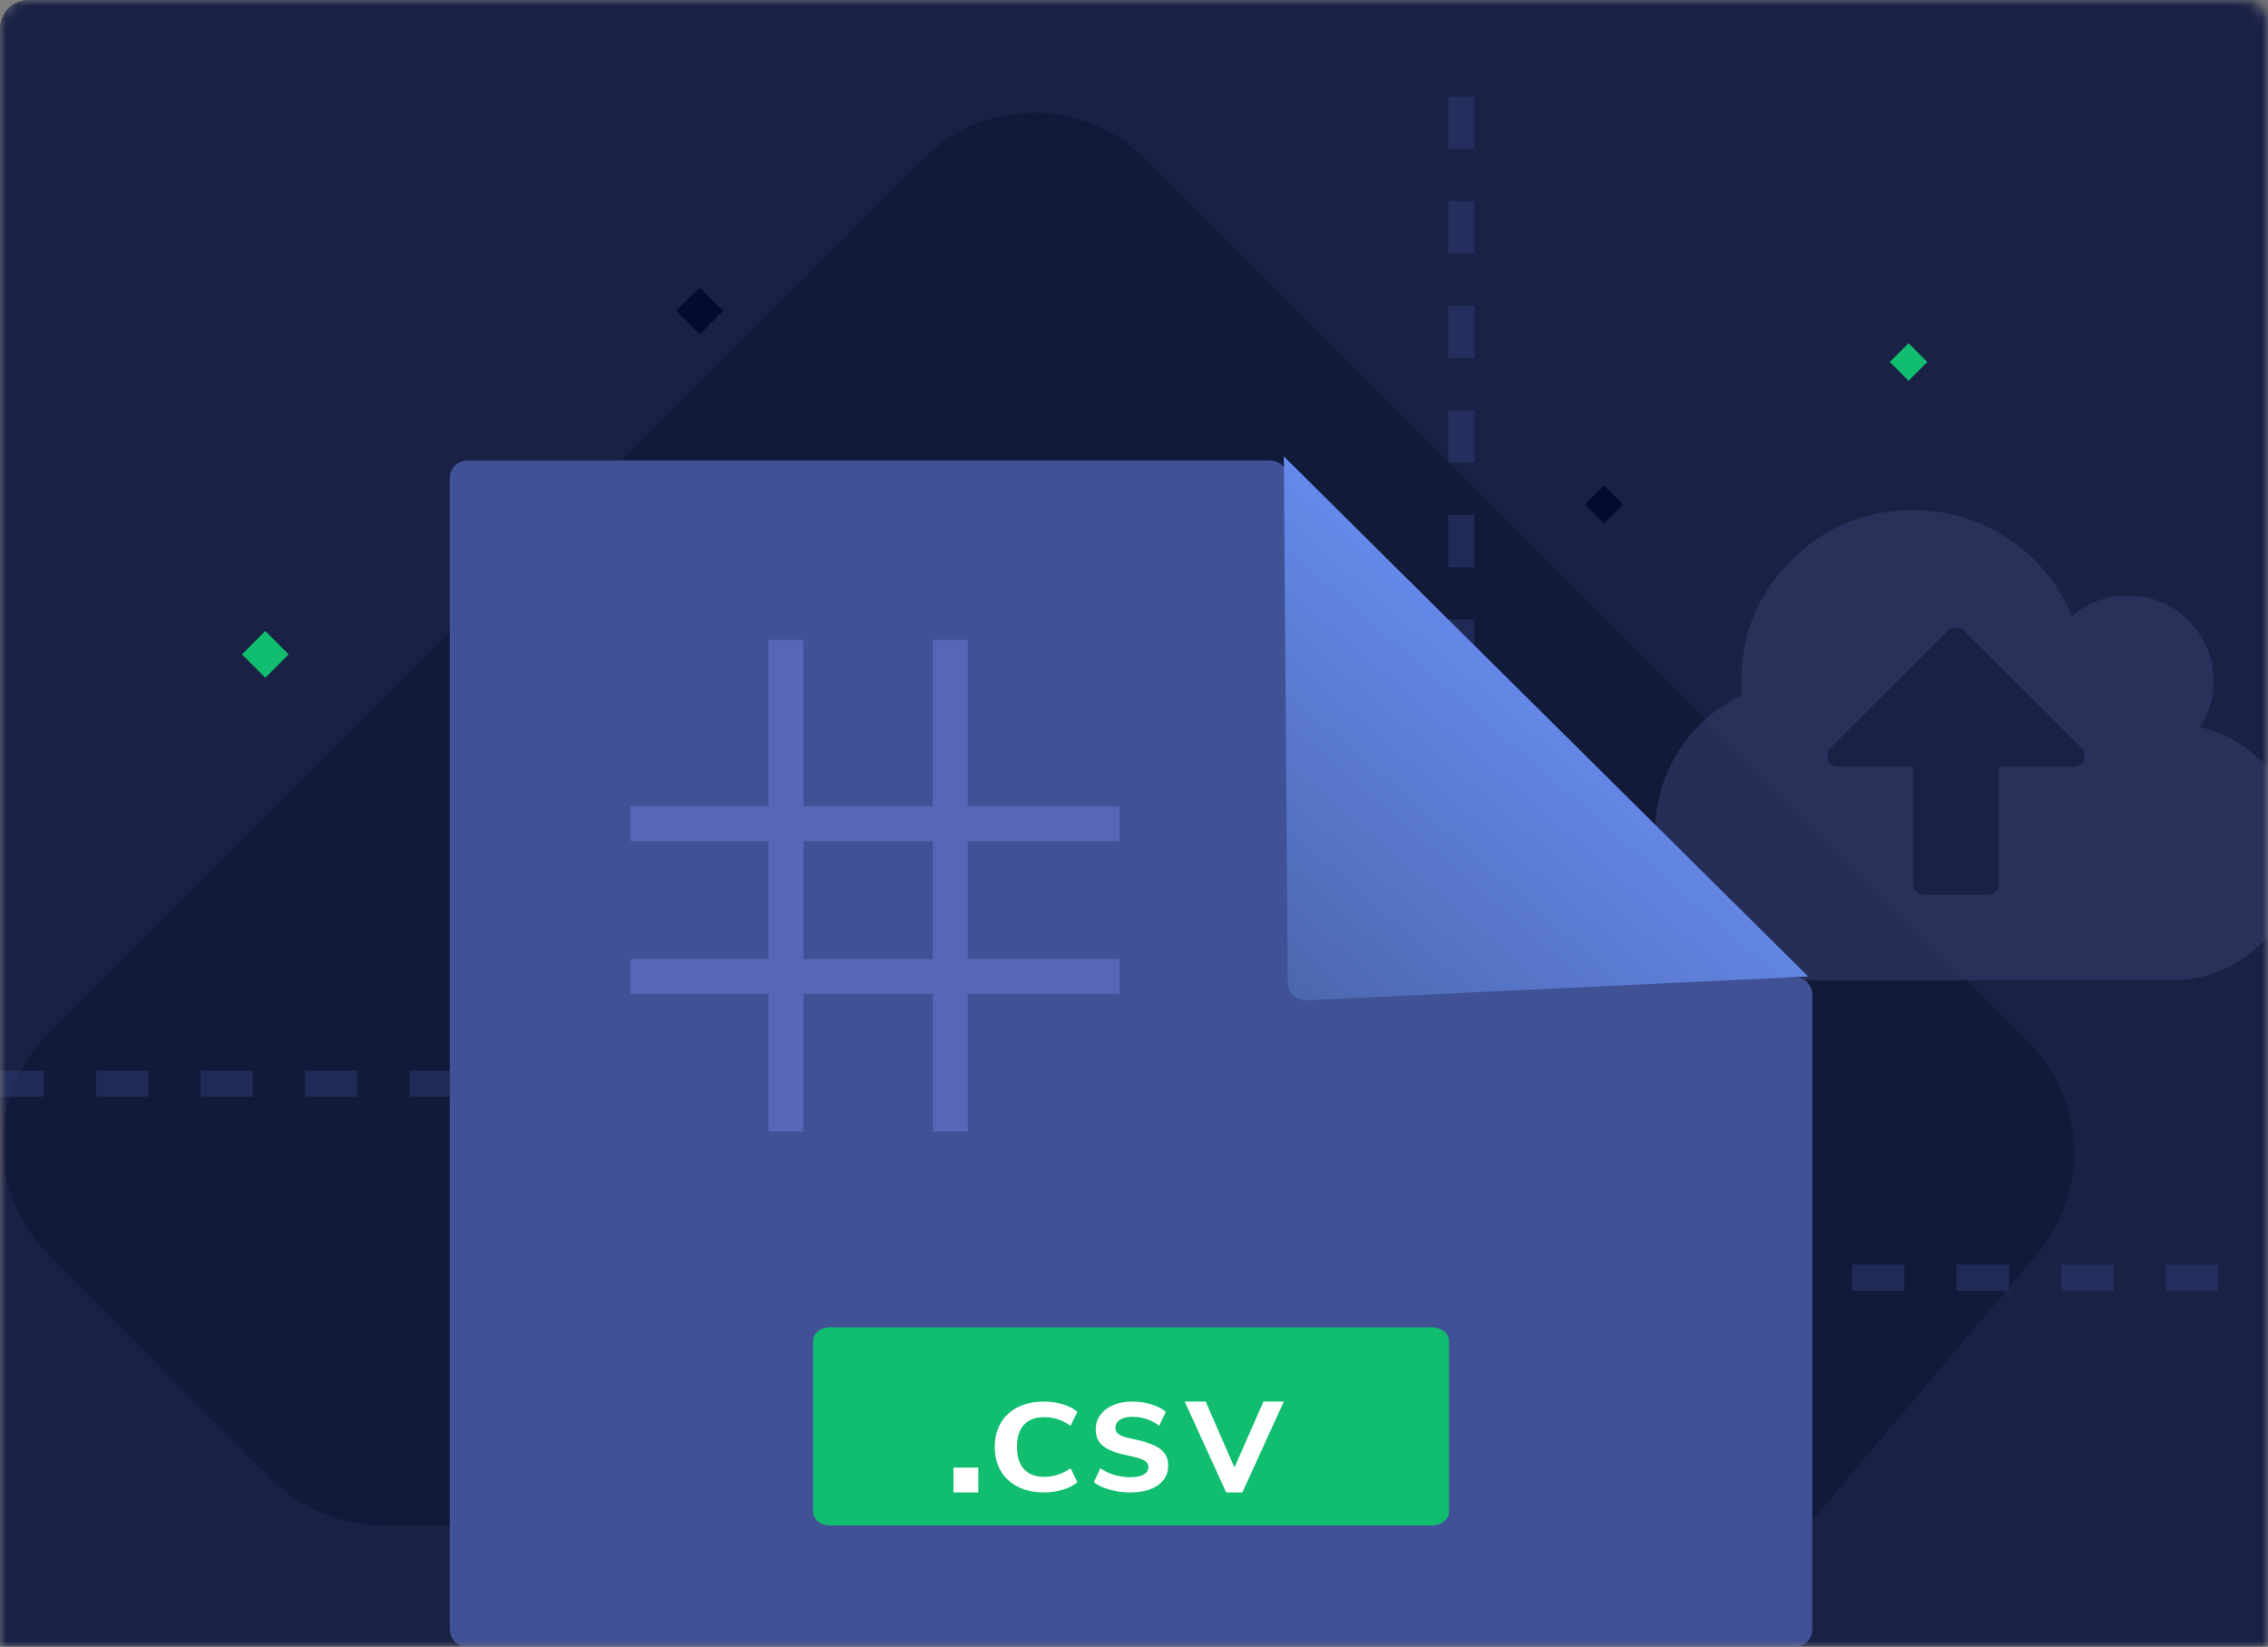 <svg width="190" height="138" viewBox="0 0 190 138" fill="none" xmlns="http://www.w3.org/2000/svg">
<rect x="0" y="0" width="190" height="138" fill="#808080" stroke="none"/>
<mask id="mask0_6201_3578" style="mask-type:alpha" maskUnits="userSpaceOnUse" x="0" y="0" width="190" height="138">
<path d="M0 1.789C0 0.801 0.801 0 1.789 0H188.211C189.199 0 190 0.801 190 1.789V138H0V1.789Z" fill="#C4C4C4"/>
</mask>
<g mask="url(#mask0_6201_3578)">
<path d="M0 2.386C0 1.068 1.068 0 2.386 0H212.614C213.932 0 215 1.068 215 2.386V138H0V2.386Z" fill="#1A2145"/>
<rect width="2.225" height="2.225" transform="matrix(-0.707 -0.707 -0.707 0.707 161.461 30.335)" fill="#11BE70"/>
<rect x="22.225" y="52.879" width="2.767" height="2.767" transform="rotate(45 22.225 52.879)" fill="#11BE70"/>
<rect x="106.122" y="41.244" width="2.26" height="2.26" transform="rotate(45 106.122 41.244)" fill="#11BE70"/>
<rect x="58.622" y="24.09" width="2.767" height="2.767" transform="rotate(45 58.622 24.09)" fill="#030C2C"/>
<rect x="134.372" y="40.68" width="2.26" height="2.26" transform="rotate(45 134.372 40.68)" fill="#030C2C"/>
<rect x="49.058" y="51.415" width="2.26" height="2.26" transform="rotate(45 49.058 51.415)" fill="#030C2C"/>
<path opacity="0.3" d="M77.327 13.294C82.46 8.161 90.782 8.161 95.915 13.294L169.915 87.294C174.742 92.121 175.07 99.84 170.671 105.059L151.478 127.828L32.079 127.828C28.58 127.828 25.226 126.433 22.759 123.952L4.034 105.124C-1.075 99.987 -1.063 91.684 4.06 86.561L77.327 13.294Z" fill="#020A23"/>
<g opacity="0.8">
<path opacity="0.765" fill-rule="evenodd" clip-rule="evenodd" d="M190.29 64.725C188.726 62.775 186.726 61.511 184.29 60.933C185.059 59.776 185.442 58.488 185.442 57.07C185.442 55.092 184.739 53.403 183.335 52.004C181.93 50.605 180.234 49.905 178.248 49.905C176.468 49.905 174.913 50.483 173.583 51.64C172.478 48.953 170.712 46.798 168.286 45.175C165.86 43.551 163.185 42.739 160.262 42.739C156.291 42.739 152.899 44.139 150.089 46.938C147.278 49.736 145.874 53.114 145.874 57.07C145.874 57.313 145.892 57.714 145.93 58.274C143.719 59.3 141.958 60.84 140.646 62.892C139.335 64.945 138.679 67.183 138.679 69.61C138.679 73.062 139.911 76.014 142.375 78.468C144.838 80.923 147.803 82.149 151.269 82.149H181.846C184.825 82.149 187.368 81.099 189.476 79C191.584 76.901 192.638 74.369 192.638 71.401C192.637 68.901 191.855 66.676 190.29 64.725ZM174.384 63.97C174.205 64.147 173.995 64.235 173.752 64.235H167.457V74.088C167.457 74.33 167.368 74.54 167.19 74.718C167.011 74.895 166.801 74.983 166.558 74.983H161.161C160.918 74.983 160.707 74.895 160.529 74.718C160.352 74.54 160.262 74.33 160.262 74.088V64.235H153.967C153.705 64.235 153.489 64.151 153.321 63.984C153.152 63.816 153.068 63.601 153.068 63.34C153.068 63.116 153.162 62.892 153.349 62.668L163.213 52.844C163.382 52.676 163.597 52.592 163.86 52.592C164.122 52.592 164.338 52.676 164.506 52.844L174.398 62.696C174.567 62.864 174.651 63.079 174.651 63.34C174.65 63.583 174.562 63.793 174.384 63.97Z" fill="#303B67"/>
</g>
<path opacity="0.3" d="M-27 90.818H122.423V7.113" stroke="#405196" stroke-width="2.191" stroke-dasharray="4.38 4.38"/>
<path d="M37.681 40.049C37.681 39.243 38.334 38.589 39.141 38.589H106.407C107.08 38.589 107.665 39.048 107.826 39.702L117.962 81.063C118.123 81.721 118.716 82.182 119.394 82.176L150.35 81.891C151.161 81.884 151.823 82.54 151.823 83.352V136.54C151.823 137.346 151.17 138 150.363 138H39.141C38.334 138 37.681 137.346 37.681 136.54V40.049Z" fill="#405196"/>
<path fill-rule="evenodd" clip-rule="evenodd" d="M121.385 112.359C121.385 111.733 120.753 111.225 119.974 111.225H69.529C68.75 111.225 68.118 111.733 68.118 112.359V126.693C68.118 127.32 68.75 127.827 69.529 127.827H119.974C120.753 127.827 121.385 127.32 121.385 126.693L121.385 112.359Z" fill="#11BE70"/>
<path fill-rule="evenodd" clip-rule="evenodd" d="M79.879 122.985H81.954V125.06H79.879V122.985Z" fill="white"/>
<path fill-rule="evenodd" clip-rule="evenodd" d="M85.27 124.586C84.647 124.27 84.169 123.825 83.837 123.252C83.504 122.679 83.337 122.01 83.337 121.245C83.337 120.488 83.504 119.823 83.837 119.249C84.169 118.676 84.647 118.233 85.27 117.92C85.893 117.607 86.622 117.451 87.458 117.451C88.007 117.451 88.532 117.526 89.031 117.675C89.53 117.825 89.938 118.035 90.255 118.306L89.686 119.473C89.315 119.223 88.953 119.041 88.601 118.926C88.249 118.812 87.88 118.754 87.493 118.754C86.75 118.754 86.181 118.966 85.786 119.39C85.392 119.814 85.195 120.432 85.195 121.246C85.195 122.066 85.392 122.689 85.786 123.117C86.181 123.544 86.75 123.758 87.493 123.758C87.88 123.758 88.249 123.7 88.601 123.586C88.953 123.471 89.315 123.289 89.686 123.038L90.255 124.206C89.938 124.477 89.53 124.687 89.031 124.837C88.532 124.986 88.007 125.061 87.458 125.061C86.622 125.061 85.893 124.903 85.27 124.586Z" fill="white"/>
<path fill-rule="evenodd" clip-rule="evenodd" d="M92.979 124.836C92.44 124.687 91.993 124.477 91.639 124.206L92.181 123.038C92.926 123.539 93.758 123.789 94.676 123.789C95.168 123.789 95.546 123.714 95.81 123.565C96.073 123.415 96.206 123.205 96.206 122.934C96.206 122.698 96.084 122.512 95.842 122.376C95.6 122.241 95.175 122.111 94.568 121.986C93.888 121.854 93.348 121.692 92.946 121.501C92.545 121.31 92.252 121.077 92.068 120.802C91.883 120.528 91.791 120.186 91.791 119.776C91.791 119.331 91.919 118.931 92.176 118.577C92.433 118.222 92.793 117.946 93.255 117.748C93.718 117.55 94.253 117.451 94.861 117.451C95.41 117.451 95.938 117.528 96.444 117.68C96.95 117.833 97.355 118.042 97.659 118.306L97.117 119.473C96.437 118.973 95.689 118.723 94.872 118.723C94.438 118.723 94.091 118.806 93.83 118.973C93.57 119.14 93.44 119.366 93.44 119.651C93.44 119.817 93.489 119.957 93.586 120.068C93.684 120.179 93.848 120.278 94.08 120.365C94.311 120.452 94.64 120.537 95.067 120.62C96.057 120.828 96.771 121.099 97.209 121.433C97.646 121.767 97.865 122.222 97.865 122.799C97.865 123.494 97.583 124.044 97.019 124.451C96.455 124.857 95.67 125.061 94.665 125.061C94.08 125.061 93.517 124.986 92.979 124.836Z" fill="white"/>
<path fill-rule="evenodd" clip-rule="evenodd" d="M105.846 117.451H107.55L104.077 125.061H102.721L99.249 117.451H101.006L103.415 122.977L105.846 117.451Z" fill="white"/>
<path d="M151.477 81.825L107.55 38.243L107.884 82.38C107.89 83.21 108.585 83.867 109.414 83.828L151.477 81.825Z" fill="url(#paint0_linear_6201_3578)"/>
<mask id="path-19-inside-1_6201_3578" fill="white">
<rect x="51.516" y="53.808" width="42.89" height="40.815" rx="2.191"/>
</mask>
<rect x="51.516" y="53.808" width="42.89" height="40.815" rx="2.191" stroke="#5567B6" stroke-width="5.842" mask="url(#path-19-inside-1_6201_3578)"/>
<path d="M65.842 55.085V93.357" stroke="#5567B6" stroke-width="2.921" stroke-linecap="square"/>
<path d="M79.608 55.085V93.357" stroke="#5567B6" stroke-width="2.921" stroke-linecap="square"/>
<path d="M54.283 69.027H92.33" stroke="#5567B6" stroke-width="2.921" stroke-linecap="square"/>
<path d="M54.283 81.825H92.33" stroke="#5567B6" stroke-width="2.921" stroke-linecap="square"/>
<path opacity="0.3" d="M111.355 107.074H234.145" stroke="#405196" stroke-width="2.191" stroke-dasharray="4.38 4.38"/>
</g>
<defs>
<linearGradient id="paint0_linear_6201_3578" x1="103.151" y1="19.005" x2="38.555" y2="93.453" gradientUnits="userSpaceOnUse">
<stop stop-color="#6E95FF"/>
<stop offset="1" stop-color="#25314F"/>
</linearGradient>
</defs>
</svg>
